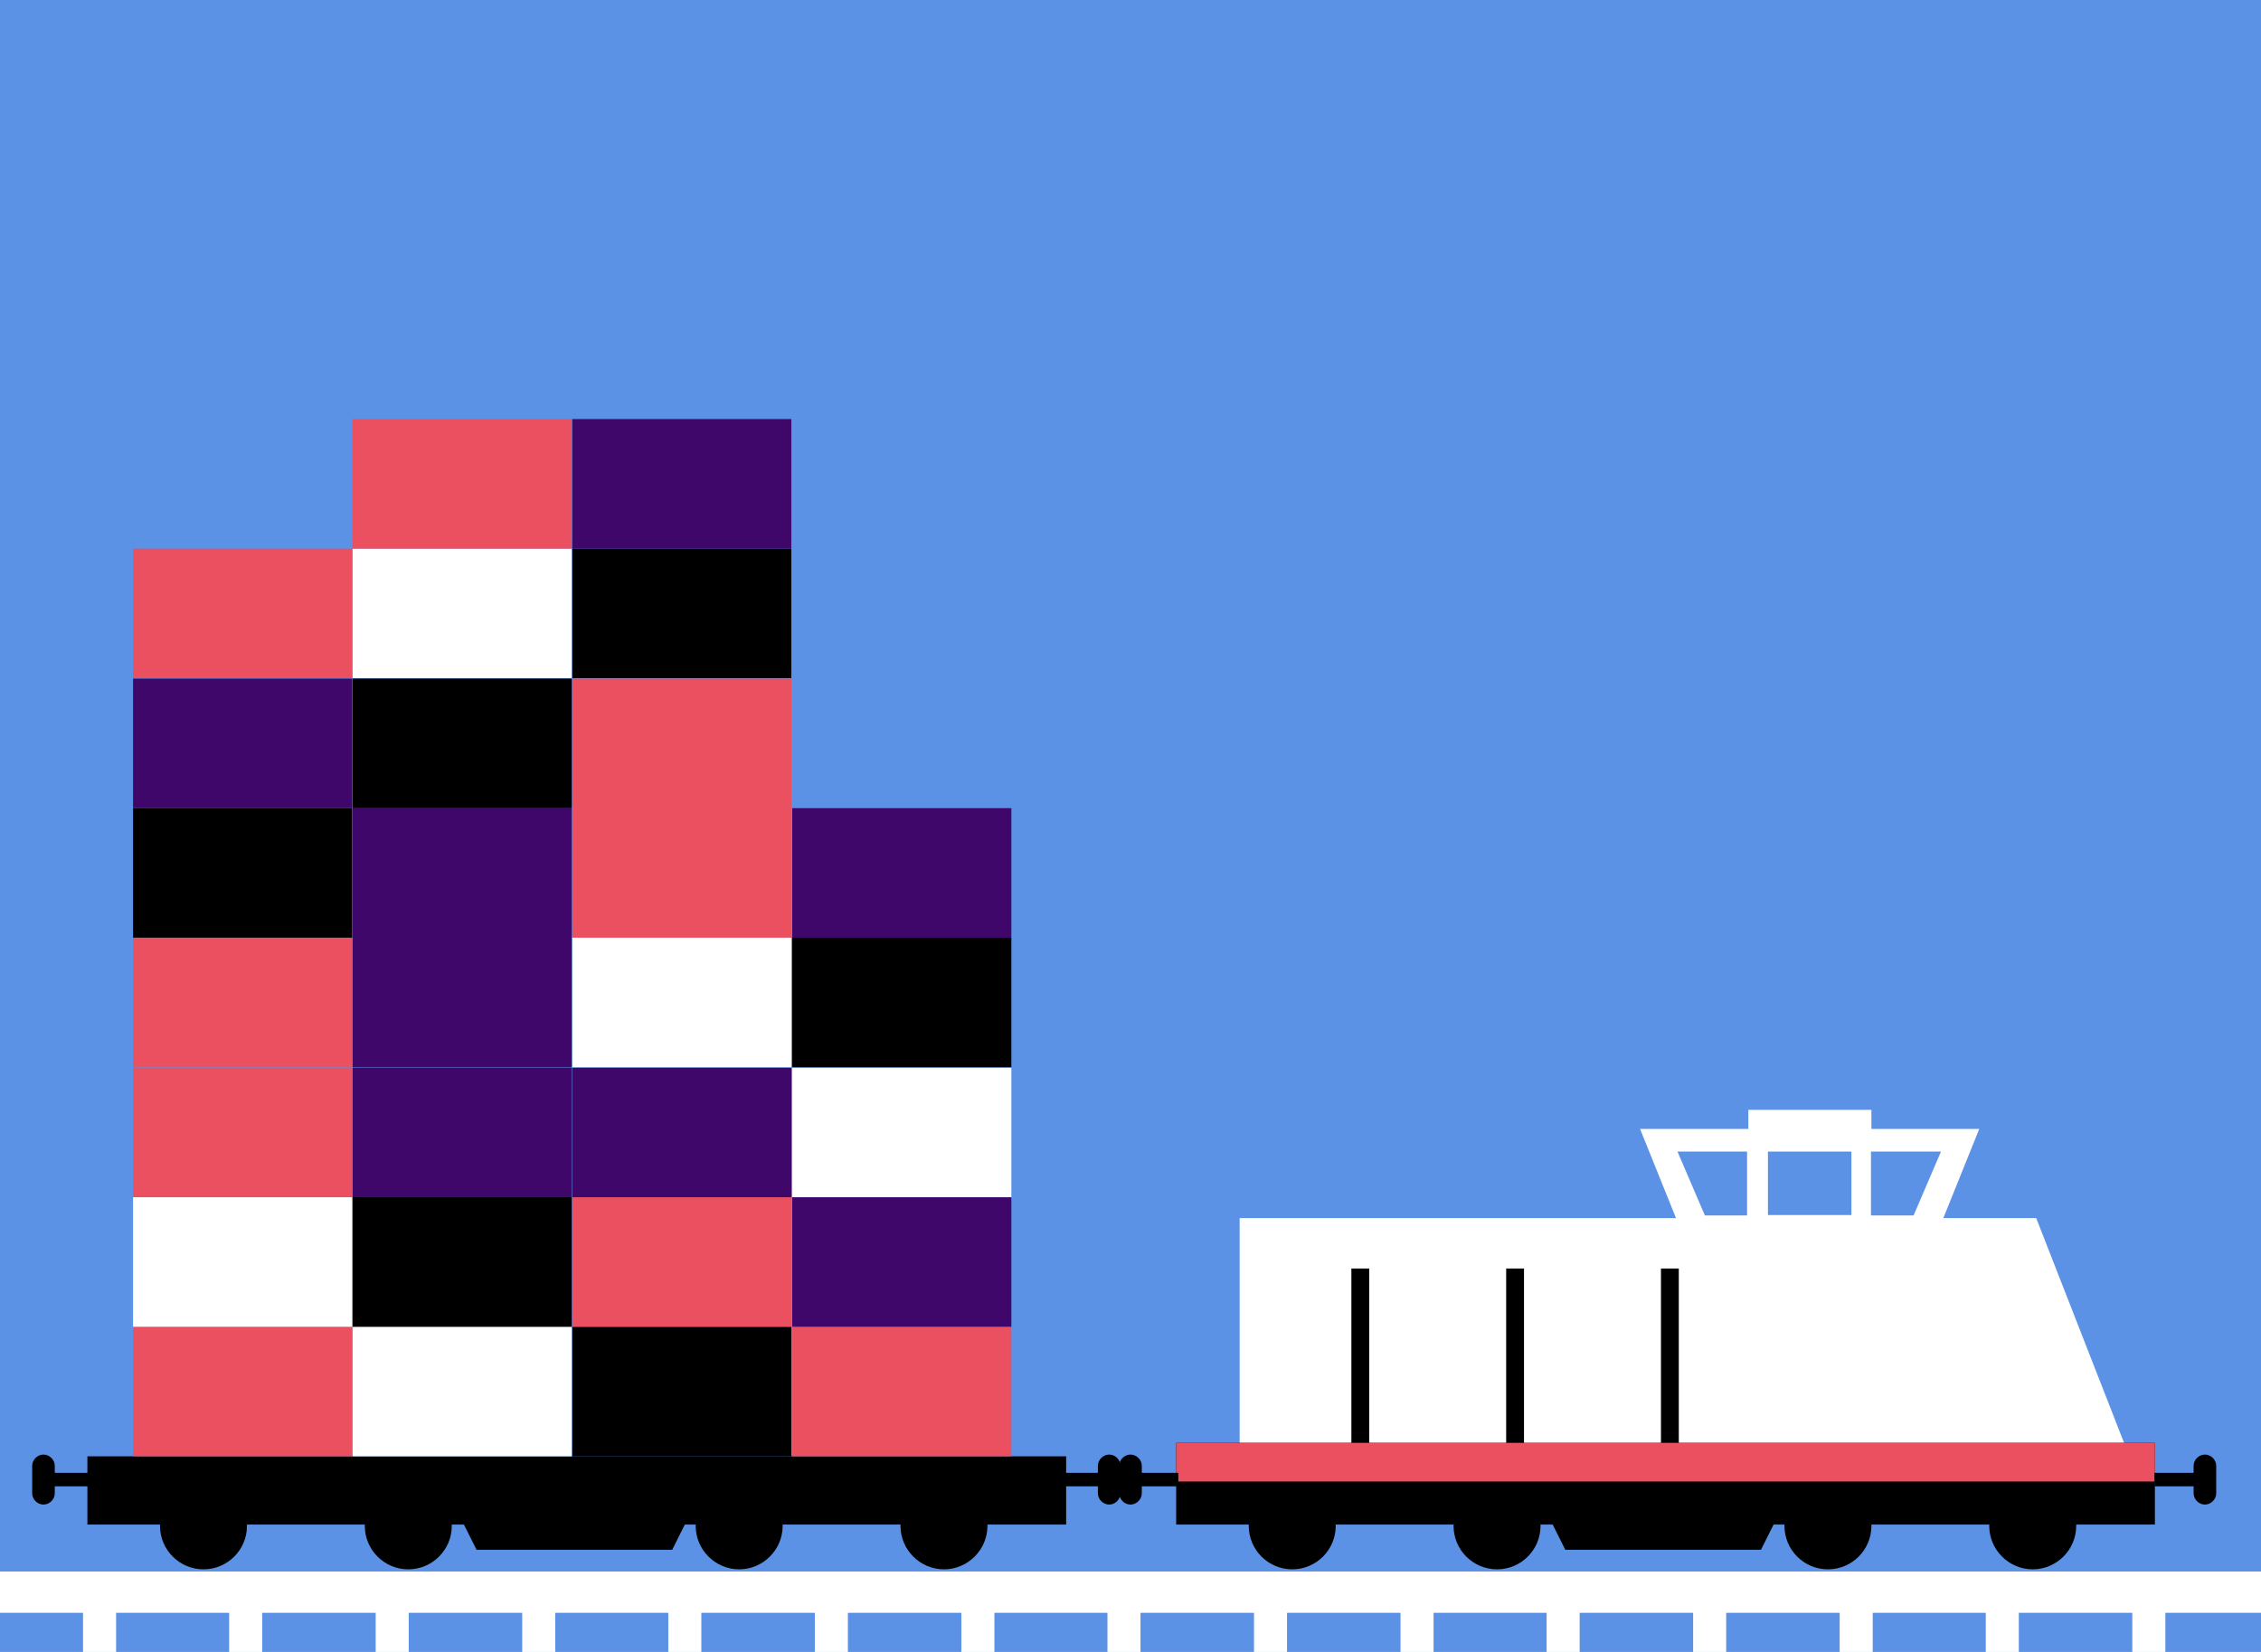 <?xml version="1.0" encoding="utf-8"?>
<!DOCTYPE svg PUBLIC "-//W3C//DTD SVG 1.1//EN" "http://www.w3.org/Graphics/SVG/1.1/DTD/svg11.dtd">
<svg version="1.1" xmlns="http://www.w3.org/2000/svg" xmlns:xlink="http://www.w3.org/1999/xlink" x="0px" y="0px" width="520px"
	 height="100%" viewBox="0 0 520 380" enable-background="new 0 0 520 380" xml:space="preserve" preserveAspectRatio="none">
<g id="FONDS">
	<rect fill="#5B92E5" width="520" height="380"/>
</g>
<g id="ILLUS">
	<polygon fill="#FFFFFF" points="488.7,332.4 285.1,332.4 285.1,280.2 468.3,280.2 	"/>
	<rect x="270.5" y="331.9" width="225.1" height="18.8"/>
	<polygon points="405,356.5 360,356.5 355.3,347.1 409.7,347.1 	"/>
	<polygon fill="#FFFFFF" points="446.3,281.8 386.1,281.8 377.2,259.7 455.2,259.7 	"/>
	<rect x="402.1" y="255.3" fill="#FFFFFF" width="28.3" height="9.4"/>
	<circle cx="420.4" cy="351" r="10"/>
	<path d="M477.5,351c0,5.5-4.5,10-10,10c-5.5,0-10-4.5-10-10c0-5.5,4.5-10,10-10C473.1,341,477.5,345.5,477.5,351z"/>
	<circle cx="344.3" cy="351" r="10"/>
	<circle cx="297.2" cy="351" r="10"/>
	<rect x="20.1" y="335" width="225.1" height="15.7"/>
	<polygon points="154.6,356.5 109.6,356.5 104.9,347.1 159.3,347.1 	"/>
	<path d="M180,351c0,5.5-4.5,10-10,10c-5.5,0-10-4.5-10-10c0-5.5,4.5-10,10-10C175.6,341,180,345.5,180,351z"/>
	<path d="M227.1,351c0,5.5-4.5,10-10,10c-5.5,0-10-4.5-10-10c0-5.5,4.5-10,10-10C222.7,341,227.1,345.5,227.1,351z"/>
	<circle cx="93.9" cy="351" r="10"/>
	<circle cx="46.8" cy="351" r="10"/>
	<rect x="310.8" y="291.8" width="4.1" height="45.9"/>
	<rect x="346.4" y="291.8" width="4.1" height="45.9"/>
	<rect x="382" y="291.8" width="4.1" height="45.9"/>
	<rect x="270.5" y="331.9" fill="#EB5060" width="225.1" height="8.9"/>
	<rect x="260.5" y="338.8" width="10.5" height="3.1"/>
	<rect x="495.5" y="338.8" width="10.5" height="3.1"/>
	<path d="M262.6,343.5c0,1.4-1.2,2.6-2.6,2.6l0,0c-1.4,0-2.6-1.2-2.6-2.6v-6.3c0-1.4,1.2-2.6,2.6-2.6l0,0c1.4,0,2.6,1.2,2.6,2.6
		V343.5z"/>
	<rect x="244.1" y="338.8" width="10.5" height="3.1"/>
	<path d="M252.5,337.2c0-1.4,1.2-2.6,2.6-2.6l0,0c1.4,0,2.6,1.2,2.6,2.6v6.3c0,1.4-1.2,2.6-2.6,2.6l0,0c-1.4,0-2.6-1.2-2.6-2.6
		V337.2z"/>
	<rect x="10.5" y="338.8" width="10.5" height="3.1"/>
	<path d="M12.6,343.5c0,1.4-1.2,2.6-2.6,2.6l0,0c-1.4,0-2.6-1.2-2.6-2.6v-6.3c0-1.4,1.2-2.6,2.6-2.6l0,0c1.4,0,2.6,1.2,2.6,2.6
		V343.5z"/>
	<path d="M509.7,343.5c0,1.4-1.2,2.6-2.6,2.6l0,0c-1.4,0-2.6-1.2-2.6-2.6v-6.3c0-1.4,1.2-2.6,2.6-2.6l0,0c1.4,0,2.6,1.2,2.6,2.6
		V343.5z"/>
	<rect x="131.6" y="305.2" width="50.4" height="29.8"/>
	<rect x="30.6" y="305.2" fill="#EB5060" width="50.4" height="29.8"/>
	<rect x="182.2" y="305.2" fill="#EB5060" width="50.4" height="29.8"/>
	<rect x="81.1" y="305.2" fill="#FFFFFF" width="50.4" height="29.8"/>
	<rect x="131.6" y="275.4" fill="#EB5060" width="50.4" height="29.8"/>
	<rect x="30.6" y="275.4" fill="#FFFFFF" width="50.4" height="29.8"/>
	<rect x="182.2" y="275.4" fill="#3F076A" width="50.4" height="29.8"/>
	<rect x="81.1" y="275.4" width="50.4" height="29.8"/>
	<rect x="131.6" y="245.6" fill="#3F076A" width="50.4" height="29.8"/>
	<rect x="30.6" y="245.6" fill="#EB5060" width="50.4" height="29.8"/>
	<rect x="182.2" y="245.6" fill="#FFFFFF" width="50.4" height="29.8"/>
	<rect x="81.1" y="245.6" fill="#3F076A" width="50.4" height="29.8"/>
	<rect x="131.6" y="215.7" fill="#FFFFFF" width="50.4" height="29.8"/>
	<rect x="30.6" y="215.7" fill="#EB5060" width="50.4" height="29.8"/>
	<rect x="182.2" y="215.7" width="50.4" height="29.8"/>
	<rect x="81.1" y="215.7" fill="#3F076A" width="50.4" height="29.8"/>
	<rect x="131.6" y="185.9" fill="#EB5060" width="50.4" height="29.8"/>
	<rect x="30.6" y="185.9" width="50.4" height="29.8"/>
	<rect x="182.2" y="185.9" fill="#3F076A" width="50.4" height="29.8"/>
	<rect x="81.1" y="185.9" fill="#3F076A" width="50.4" height="29.8"/>
	<rect x="131.6" y="156.1" fill="#EB5060" width="50.4" height="29.8"/>
	<rect x="30.6" y="156.1" fill="#3F076A" width="50.4" height="29.8"/>
	<rect x="81.1" y="156.1" width="50.4" height="29.8"/>
	<rect x="131.6" y="126.2" width="50.4" height="29.8"/>
	<rect x="30.6" y="126.2" fill="#EB5060" width="50.4" height="29.8"/>
	<rect x="81.1" y="126.2" fill="#FFFFFF" width="50.4" height="29.8"/>
	<rect x="131.6" y="96.4" fill="#3F076A" width="50.4" height="29.8"/>
	<rect x="81.1" y="96.4" fill="#EB5060" width="50.4" height="29.8"/>
	<rect x="406.6" y="264.9" fill="#5B92E5" width="19.2" height="14.6"/>
	<path fill="#FFFFFF" d="M26.7,380v-11.2c0-2.6-1.7-4.8-3.8-4.8s-3.8,2.1-3.8,4.8V380H26.7z"/>
	<path fill="#FFFFFF" d="M60.3,380v-11.2c0-2.6-1.7-4.8-3.8-4.8s-3.8,2.1-3.8,4.8V380H60.3z"/>
	<path fill="#FFFFFF" d="M94,380v-11.2c0-2.6-1.7-4.8-3.8-4.8s-3.8,2.1-3.8,4.8V380H94z"/>
	<path fill="#FFFFFF" d="M127.7,380v-11.2c0-2.6-1.7-4.8-3.8-4.8s-3.8,2.1-3.8,4.8V380H127.7z"/>
	<path fill="#FFFFFF" d="M161.3,380v-11.2c0-2.6-1.7-4.8-3.8-4.8s-3.8,2.1-3.8,4.8V380H161.3z"/>
	<path fill="#FFFFFF" d="M195,380v-11.2c0-2.6-1.7-4.8-3.8-4.8s-3.8,2.1-3.8,4.8V380H195z"/>
	<path fill="#FFFFFF" d="M228.7,380v-11.2c0-2.6-1.7-4.8-3.8-4.8s-3.8,2.1-3.8,4.8V380H228.7z"/>
	<path fill="#FFFFFF" d="M262.3,380v-11.2c0-2.6-1.7-4.8-3.8-4.8s-3.8,2.1-3.8,4.8V380H262.3z"/>
	<path fill="#FFFFFF" d="M296,380v-11.2c0-2.6-1.7-4.8-3.8-4.8s-3.8,2.1-3.8,4.8V380H296z"/>
	<path fill="#FFFFFF" d="M329.7,380v-11.2c0-2.6-1.7-4.8-3.8-4.8s-3.8,2.1-3.8,4.8V380H329.7z"/>
	<path fill="#FFFFFF" d="M363.3,380v-11.2c0-2.6-1.7-4.8-3.8-4.8s-3.8,2.1-3.8,4.8V380H363.3z"/>
	<path fill="#FFFFFF" d="M397,380v-11.2c0-2.6-1.7-4.8-3.8-4.8s-3.8,2.1-3.8,4.8V380H397z"/>
	<path fill="#FFFFFF" d="M430.7,380v-11.2c0-2.6-1.7-4.8-3.8-4.8s-3.8,2.1-3.8,4.8V380H430.7z"/>
	<path fill="#FFFFFF" d="M464.3,380v-11.2c0-2.6-1.7-4.8-3.8-4.8s-3.8,2.1-3.8,4.8V380H464.3z"/>
	<path fill="#FFFFFF" d="M498,380v-11.2c0-2.6-1.7-4.8-3.8-4.8s-3.8,2.1-3.8,4.8V380H498z"/>
	<rect y="361.5" fill="#FFFFFF" width="520" height="9.5"/>
	<polygon fill="#5B92E5" points="385.8,264.9 392.1,279.6 401.8,279.6 401.8,264.9 	"/>
	<polygon fill="#5B92E5" points="446.4,264.9 440.1,279.6 430.3,279.6 430.3,264.9 	"/>
</g>
</svg>
